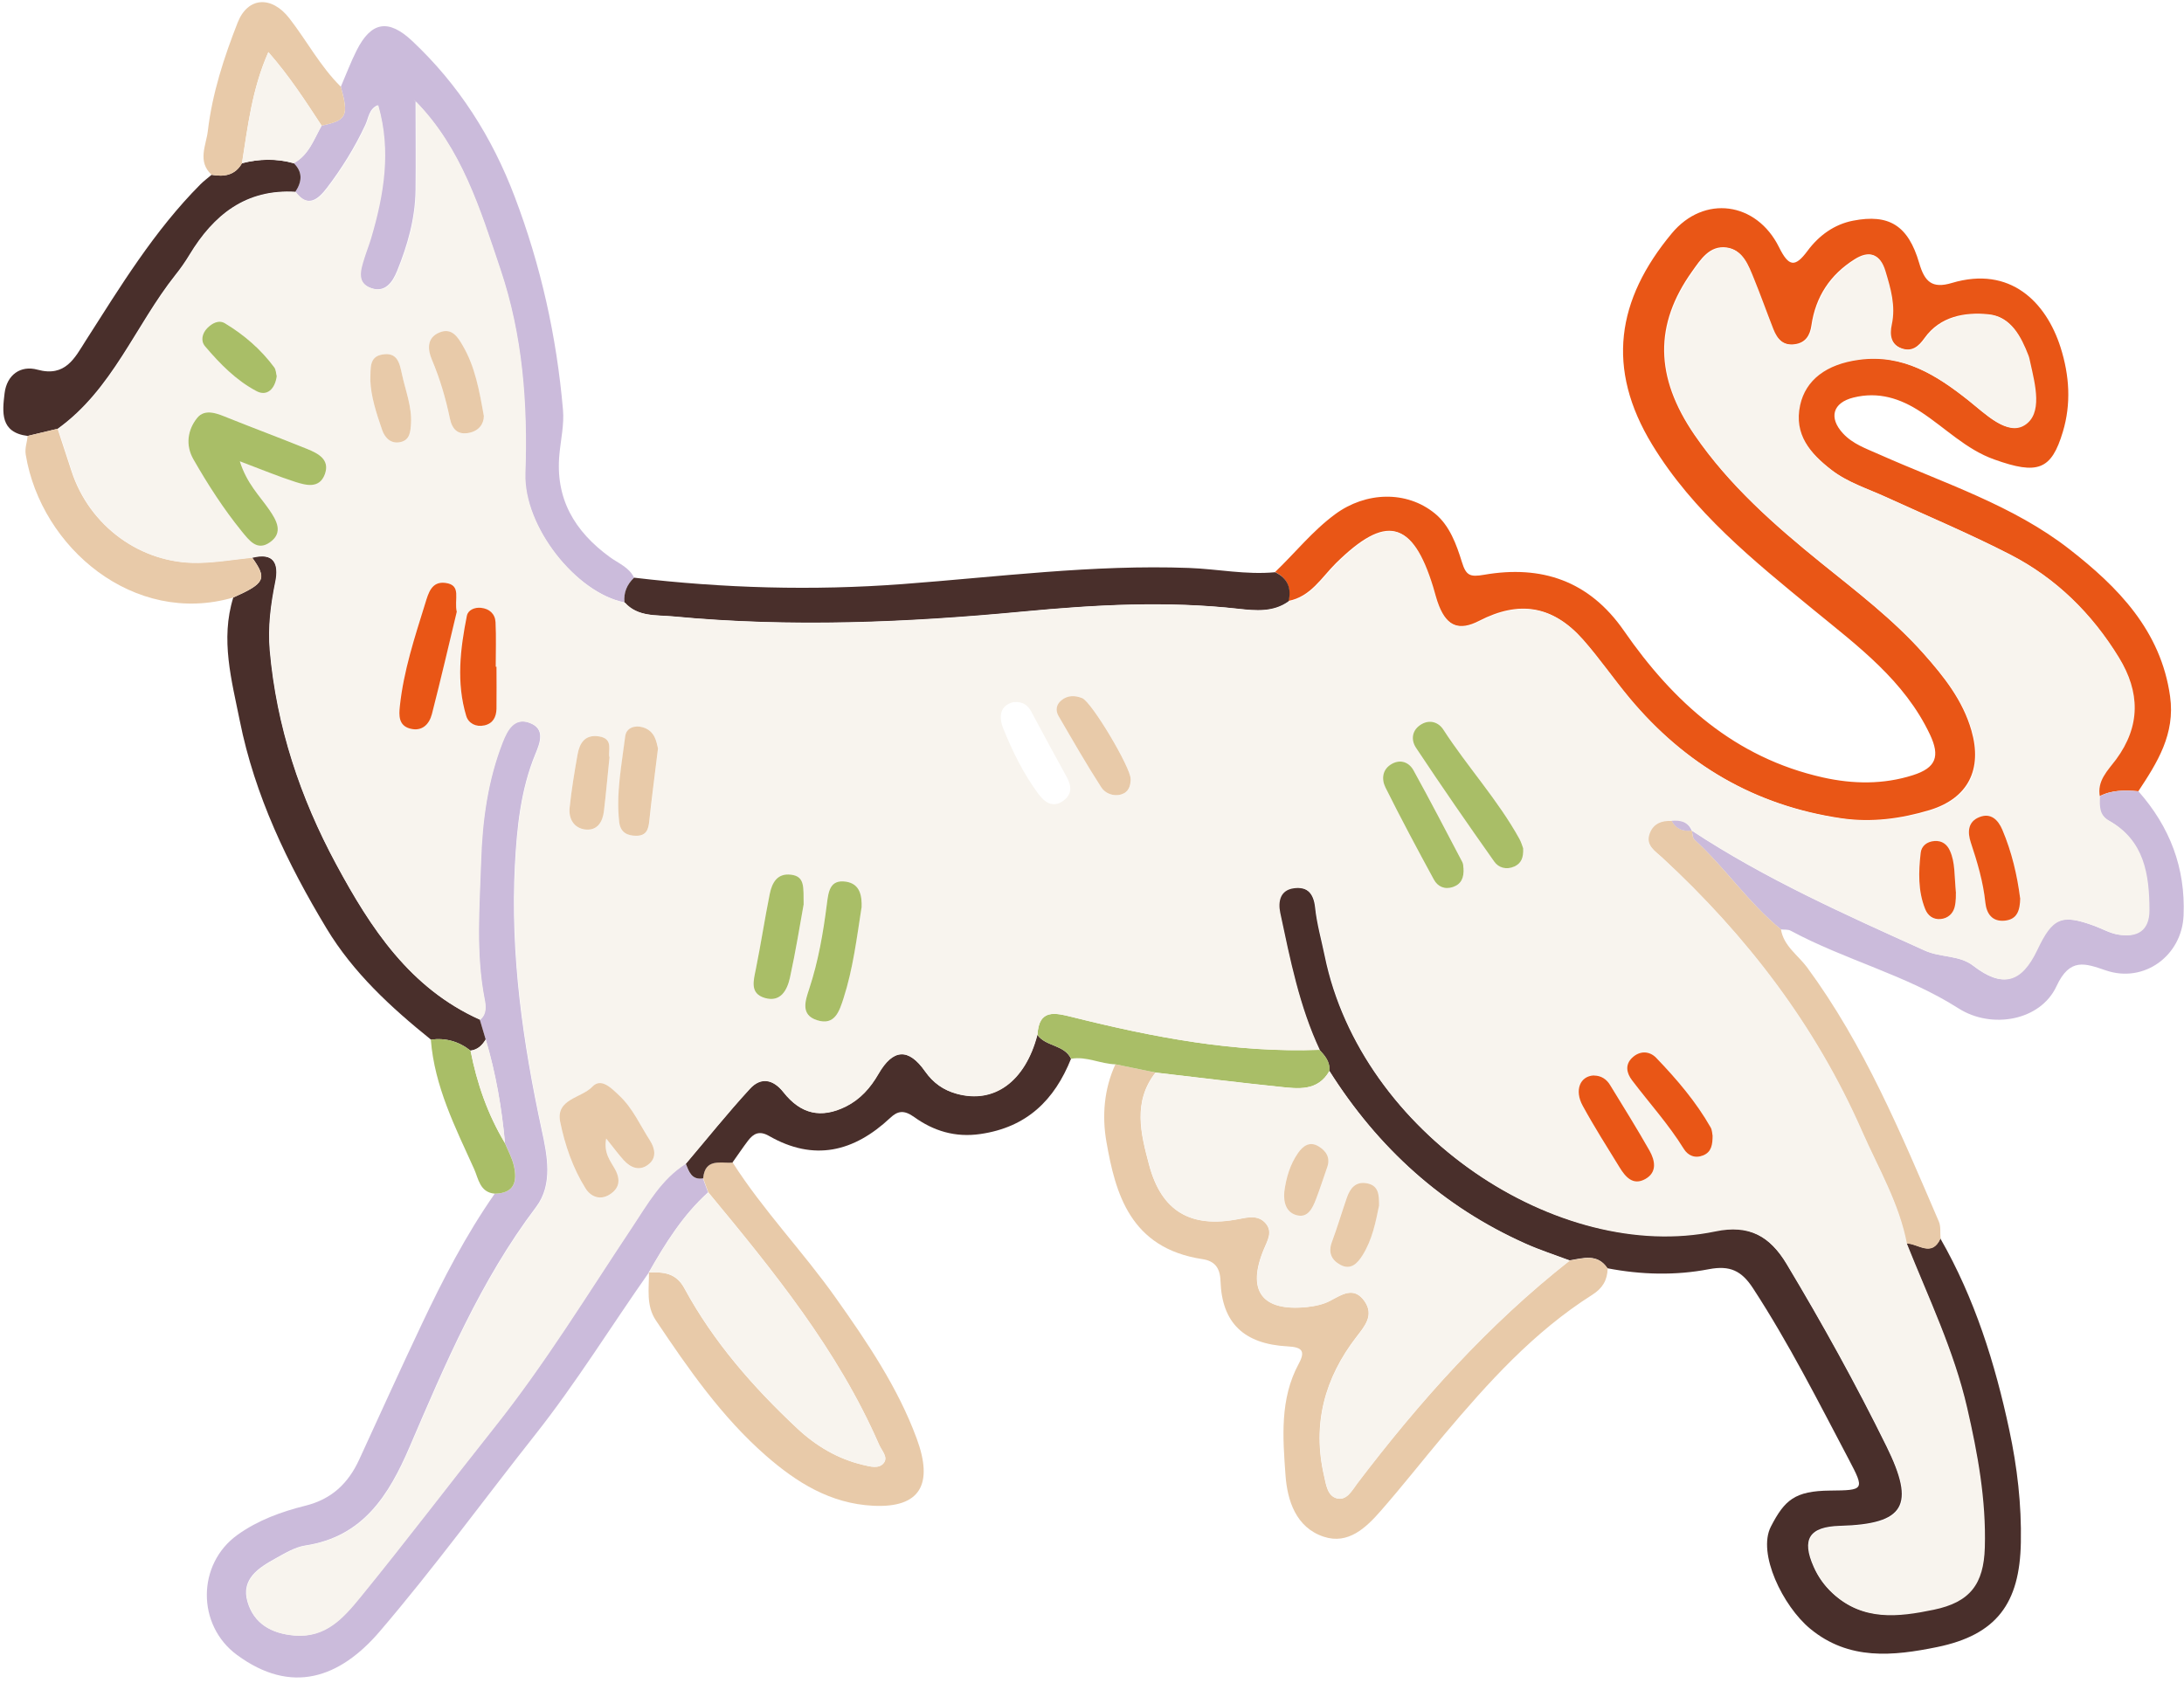 <?xml version="1.0" encoding="UTF-8"?> <svg xmlns="http://www.w3.org/2000/svg" width="262" height="202" viewBox="0 0 262 202" fill="none"><path d="M152.956 68.65C155.368 66.341 157.458 63.699 160.177 61.698C163.832 59.005 168.732 58.825 172.143 61.621C173.901 63.057 174.721 65.328 175.376 67.444C175.876 69.06 176.337 69.265 178.03 68.97C184.918 67.777 190.638 69.675 194.806 75.678C200.732 84.246 208.145 90.928 218.675 93.287C222.292 94.096 225.934 94.147 229.474 93.018C232.27 92.133 232.757 90.748 231.526 88.144C228.461 81.655 222.869 77.525 217.533 73.151C210.351 67.264 203.105 61.416 198.205 53.361C192.626 44.204 193.947 35.957 200.539 28.018C204.426 23.324 210.723 24.221 213.416 29.66C214.583 32.02 215.34 32.122 216.841 30.096C218.2 28.262 220.047 26.915 222.305 26.479C226.601 25.645 228.91 27.043 230.231 31.558C230.885 33.815 231.783 34.662 234.143 33.956C241.171 31.853 245.468 36.278 247.186 41.664C248.276 45.089 248.469 48.475 247.468 51.809C246.096 56.401 244.454 57.004 239.234 55.131C235.848 53.926 233.373 51.348 230.449 49.437C227.961 47.795 225.331 46.961 222.343 47.705C219.868 48.321 219.342 50.117 221.099 52.015C222.279 53.284 223.856 53.823 225.383 54.503C233.181 57.979 241.479 60.608 248.276 65.918C254.061 70.432 259.229 75.652 260.332 83.566C260.961 88.08 258.806 91.492 256.523 94.942C254.907 94.801 253.304 94.775 251.816 95.57C251.432 93.634 252.778 92.39 253.74 91.082C256.716 87.067 256.626 82.976 254.112 78.859C250.893 73.587 246.596 69.342 241.107 66.52C236.259 64.032 231.231 61.916 226.268 59.646C224.023 58.62 221.612 57.876 219.624 56.337C217.097 54.375 215.071 52.092 215.853 48.539C216.52 45.538 218.983 43.652 222.907 43.114C228.191 42.395 232.283 44.986 236.156 48.064C238.17 49.668 240.709 52.233 242.761 50.976C244.98 49.603 244.057 46.115 243.467 43.473C243.403 43.178 243.364 42.883 243.249 42.614C242.364 40.318 241.158 37.971 238.555 37.714C235.72 37.432 232.757 37.932 230.872 40.561C230.154 41.575 229.384 42.216 228.166 41.818C226.742 41.344 226.588 40.1 226.845 38.881C227.332 36.637 226.716 34.559 226.088 32.468C225.472 30.416 224.215 30.019 222.484 31.109C219.547 32.956 217.803 35.598 217.303 39.048C217.136 40.228 216.61 41.126 215.315 41.305C213.865 41.511 213.109 40.638 212.647 39.446C211.852 37.419 211.121 35.367 210.3 33.341C209.658 31.776 209.03 29.967 207.132 29.698C205.08 29.416 204.002 31.147 202.976 32.584C198.462 38.92 198.487 45.204 203.271 52.181C207.401 58.209 212.852 63.006 218.495 67.572C222.741 70.997 227.088 74.318 230.731 78.41C233.181 81.167 235.464 84.027 236.502 87.67C237.836 92.313 236.105 95.789 231.5 97.199C228.063 98.238 224.498 98.713 220.907 98.187C210.531 96.674 202.078 91.71 195.396 83.694C193.498 81.411 191.805 78.936 189.843 76.717C186.264 72.664 182.263 72.01 177.44 74.498C175.068 75.729 173.529 75.152 172.528 72.626C172.233 71.894 172.054 71.112 171.823 70.355C169.373 62.403 166.244 61.685 160.254 67.585C158.535 69.291 157.24 71.599 154.547 72.112C154.919 70.522 154.431 69.342 152.931 68.624L152.956 68.65Z" fill="#E95616"></path><path d="M232.784 148.63C236.888 155.799 239.337 163.585 241.043 171.601C241.992 176.038 242.518 180.527 242.428 185.093C242.3 192.391 239.517 196.174 232.386 197.637C227.115 198.714 221.792 199.278 217.149 195.431C213.879 192.724 210.788 186.389 212.442 183.182C214.084 180.001 215.302 178.898 219.548 178.86C223.639 178.821 223.716 178.783 221.792 175.128C218.137 168.202 214.61 161.199 210.313 154.607C208.928 152.478 207.543 151.811 204.99 152.298C200.989 153.068 196.885 152.965 192.832 152.183C191.626 150.374 189.92 150.977 188.291 151.233C186.547 150.579 184.752 150.002 183.059 149.245C173.042 144.782 165.295 137.715 159.459 128.481C159.575 127.391 158.921 126.66 158.254 125.941C155.791 120.708 154.701 115.065 153.496 109.46C153.201 108.101 153.47 106.729 155.137 106.51C156.766 106.292 157.587 107.165 157.766 108.909C157.972 110.871 158.523 112.795 158.921 114.732C163.281 136.022 186.906 151.593 205.683 147.694C209.774 146.847 212.301 148.309 214.315 151.657C218.598 158.801 222.626 166.073 226.307 173.55C229.795 180.643 228.525 182.874 220.727 183.092C217.047 183.195 216.097 184.683 217.572 188.005C218.098 189.197 218.842 190.236 219.804 191.134C223.395 194.469 227.64 193.968 231.886 193.083C236.234 192.173 237.888 190.018 238.016 185.619C238.183 179.924 237.17 174.384 235.9 168.856C234.323 161.994 231.27 155.671 228.679 149.181C230.077 149.181 231.732 150.913 232.784 148.579V148.63Z" fill="#492F2B"></path><path d="M77.849 152.682C73.309 159.133 69.166 165.866 64.267 172.074C58.021 179.974 52.095 188.119 45.554 195.763C40.732 201.393 34.947 203.381 28.432 198.584C23.584 195.019 23.61 187.67 28.496 184.168C30.971 182.399 33.755 181.398 36.615 180.68C39.795 179.898 41.783 177.986 43.092 175.139C45.567 169.752 48.017 164.34 50.556 158.979C53.134 153.528 55.892 148.18 59.355 143.229C61.74 143.203 62.086 141.741 61.65 139.856C61.432 138.92 60.945 138.047 60.573 137.15C60.188 132.93 59.47 128.787 58.264 124.722C58.034 123.926 57.79 123.144 57.559 122.349C58.38 121.656 58.264 120.694 58.098 119.861C57.033 114.346 57.495 108.779 57.674 103.252C57.828 98.442 58.495 93.594 60.278 89.028C60.83 87.63 61.65 86.027 63.497 86.719C65.434 87.438 64.805 89.079 64.216 90.49C62.458 94.761 62.01 99.288 61.766 103.829C61.214 114.577 62.728 125.119 64.985 135.598C65.639 138.625 66.357 142.113 64.305 144.832C57.649 153.631 53.416 163.647 49.12 173.651C46.644 179.41 43.553 184.399 36.615 185.451C35.383 185.643 34.203 186.362 33.088 186.977C31.036 188.106 28.881 189.465 29.689 192.21C30.446 194.801 32.523 196.019 35.306 196.237C39.064 196.545 41.206 194.083 43.169 191.671C48.671 184.925 53.929 177.986 59.342 171.176C65.395 163.558 70.449 155.272 75.823 147.205C77.644 144.46 79.299 141.472 82.236 139.625C82.633 140.574 82.941 141.626 84.326 141.395C84.531 141.959 84.737 142.511 84.942 143.075C81.915 145.807 79.799 149.206 77.811 152.707H77.823L77.849 152.682Z" fill="#CBBBDB"></path><path d="M188.317 151.258C189.945 151.001 191.651 150.399 192.857 152.207C192.831 153.605 192.241 154.592 191.023 155.362C183.994 159.813 178.505 165.918 173.208 172.202C170.669 175.229 168.232 178.333 165.628 181.308C163.858 183.335 161.729 185.361 158.805 184.399C155.457 183.296 154.431 180.039 154.213 177.012C153.893 172.523 153.508 167.88 155.804 163.635C156.65 162.083 156.163 161.647 154.47 161.557C149.224 161.275 146.582 158.748 146.415 153.708C146.364 152.053 145.646 151.309 144.273 151.091C135.552 149.783 133.808 143.165 132.73 137.009C132.192 133.93 132.435 130.686 133.808 127.71C135.411 128.043 137.014 128.364 138.617 128.698C135.873 132.199 136.847 136.034 137.835 139.74C139.323 145.358 142.824 147.384 148.531 146.281C149.699 146.051 150.968 145.743 151.853 146.82C152.687 147.833 152.046 148.847 151.622 149.873C149.532 154.862 151.353 157.363 156.714 156.837C157.689 156.734 158.715 156.529 159.561 156.08C161.024 155.311 162.434 154.323 163.704 156.157C164.846 157.825 163.717 159.12 162.729 160.403C158.895 165.366 157.407 170.881 158.83 177.076C159.074 178.14 159.228 179.474 160.344 179.782C161.549 180.103 162.191 178.82 162.819 177.986C170.322 168.124 178.518 158.94 188.291 151.258H188.317Z" fill="#E8CAA9"></path><path d="M40.886 10.409C41.514 8.959 42.066 7.472 42.771 6.074C44.516 2.585 46.593 2.226 49.453 4.919C55.033 10.165 59.021 16.424 61.74 23.593C64.883 31.866 66.781 40.395 67.538 49.181C67.692 50.912 67.281 52.708 67.114 54.465C66.588 59.839 68.923 63.763 73.168 66.854C74.168 67.585 75.477 68.073 76.067 69.317C75.22 70.125 74.797 71.1 74.912 72.28C69.102 71.138 62.754 63.173 62.972 56.761C63.267 48.411 62.664 40.228 59.971 32.251C57.546 25.043 55.328 17.771 49.825 12.14C49.761 12.102 49.684 12.05 49.62 12.012C49.697 12.05 49.774 12.089 49.851 12.115C49.851 15.667 49.89 19.233 49.851 22.785C49.813 26.184 48.902 29.404 47.632 32.52C47.094 33.854 46.196 35.149 44.528 34.572C42.733 33.957 43.195 32.43 43.618 31.071C43.887 30.224 44.221 29.391 44.464 28.544C46.003 23.324 46.876 18.066 45.324 12.615C44.246 13.064 44.221 14.141 43.823 14.988C42.566 17.681 41.001 20.207 39.206 22.555C38.218 23.837 36.949 25.043 35.435 23.016C36.205 21.824 36.358 20.656 35.243 19.579C37.051 18.591 37.654 16.719 38.577 15.077C41.604 14.436 41.861 13.923 40.886 10.409Z" fill="#CBBBDB"></path><path d="M84.968 143.063C84.763 142.499 84.557 141.947 84.352 141.383C84.57 138.933 86.43 139.587 87.892 139.497C91.56 145.243 96.306 150.156 100.23 155.696C104.014 161.032 107.708 166.483 109.965 172.6C112.004 178.115 110.388 180.963 104.745 180.681C99.589 180.424 95.536 177.859 91.894 174.678C86.584 170.035 82.582 164.264 78.683 158.441C77.478 156.632 77.875 154.632 77.85 152.682L77.837 152.695C79.568 152.618 81.094 152.721 82.095 154.58C85.571 160.993 90.303 166.406 95.6 171.369C97.883 173.511 100.5 175.063 103.539 175.781C104.373 175.974 105.463 176.307 106.04 175.512C106.541 174.819 105.758 174.05 105.45 173.344C100.5 161.981 92.766 152.49 84.955 143.063H84.968Z" fill="#E8CAA9"></path><path d="M251.829 95.583C253.317 94.788 254.92 94.801 256.536 94.955C260.294 99.213 262.192 104.125 261.949 109.858C261.743 114.68 257.216 118.002 252.65 116.45C250.123 115.591 248.315 114.873 246.699 118.348C244.775 122.491 238.914 123.53 234.938 120.991C228.64 116.976 221.33 115.193 214.814 111.679C214.494 111.5 214.032 111.577 213.647 111.525C209.761 108.357 206.965 104.125 203.271 100.765C203.028 100.547 203.053 100.046 202.951 99.674C211.749 105.472 221.317 109.73 230.872 114.052C232.809 114.924 235.002 114.565 236.708 115.886C240.145 118.541 242.415 117.951 244.313 113.975C246.16 110.076 247.25 109.627 251.252 111.102C252.175 111.448 253.073 111.961 254.035 112.128C256.28 112.5 257.78 111.679 257.767 109.178C257.742 104.894 257.152 100.829 252.932 98.456C251.752 97.789 251.791 96.712 251.829 95.609V95.583Z" fill="#CBBBDB"></path><path d="M74.912 72.279C74.797 71.099 75.22 70.125 76.067 69.317C86.776 70.586 97.498 70.894 108.285 70.086C119.725 69.227 131.127 67.726 142.632 68.15C146.082 68.278 149.493 68.996 152.969 68.663C154.47 69.381 154.957 70.561 154.585 72.151C152.738 73.485 150.596 73.267 148.57 73.049C139.964 72.087 131.358 72.561 122.803 73.37C108.785 74.703 94.779 75.293 80.735 73.96C78.734 73.767 76.503 74.049 74.912 72.292V72.279Z" fill="#492F2B"></path><path d="M57.56 122.35C57.791 123.145 58.034 123.927 58.265 124.723C57.842 125.428 57.303 125.967 56.444 126.069C55.046 124.966 53.468 124.517 51.698 124.748C46.902 120.888 42.374 116.719 39.168 111.397C34.474 103.612 30.562 95.454 28.766 86.489C27.791 81.641 26.419 76.729 27.984 71.701C31.819 69.983 32.075 69.444 30.241 66.892C32.845 66.238 33.46 67.649 33.024 69.79C32.473 72.522 32.114 75.216 32.357 78.037C33.165 87.182 36 95.685 40.322 103.701C44.452 111.358 49.159 118.579 57.56 122.337V122.35Z" fill="#492F2B"></path><path d="M87.892 139.51C86.43 139.6 84.57 138.946 84.352 141.396C82.967 141.626 82.647 140.575 82.262 139.626C84.814 136.624 87.276 133.546 89.944 130.635C91.265 129.198 92.74 129.468 93.972 131.045C96.062 133.687 98.499 134.226 101.449 132.764C103.193 131.905 104.399 130.532 105.373 128.839C107.118 125.812 108.99 125.723 110.965 128.544C111.94 129.929 113.159 130.789 114.736 131.225C119.251 132.469 122.97 129.763 124.432 124.158C125.446 125.607 127.677 125.325 128.485 127.044C126.497 132.007 123.188 135.265 117.622 136.073C114.569 136.522 111.966 135.688 109.683 134.047C108.413 133.136 107.669 133.315 106.784 134.149C102.424 138.228 97.64 139.395 92.253 136.304C91.111 135.65 90.406 135.996 89.739 136.868C89.085 137.727 88.495 138.625 87.867 139.497L87.892 139.51Z" fill="#492F2B"></path><path d="M202.951 99.66C203.054 100.032 203.028 100.533 203.272 100.751C206.965 104.111 209.749 108.343 213.648 111.511C213.968 113.512 215.674 114.589 216.764 116.052C223.652 125.401 228.051 136.021 232.591 146.577C232.848 147.179 232.732 147.936 232.796 148.616C231.745 150.95 230.09 149.206 228.692 149.219C227.781 144.371 225.28 140.164 223.331 135.739C217.752 123.029 209.466 112.242 199.309 102.841C198.526 102.123 197.41 101.456 197.769 100.173C198.141 98.852 199.219 98.365 200.553 98.481C201.066 99.468 201.912 99.776 202.964 99.66H202.951Z" fill="#E8CAA9"></path><path d="M35.243 19.579C36.358 20.669 36.217 21.823 35.435 23.016C29.497 22.657 25.623 25.774 22.725 30.57C22.212 31.417 21.648 32.225 21.032 32.994C16.222 39.061 13.49 46.731 6.911 51.45C5.718 51.733 4.512 52.028 3.32 52.31C-0.002 51.899 0.28 49.45 0.549 47.192C0.819 44.961 2.486 43.806 4.487 44.358C7.86 45.281 8.976 42.934 10.271 40.895C14.465 34.341 18.505 27.685 24.046 22.118C24.456 21.708 24.931 21.362 25.38 20.977C26.867 21.233 28.189 21.054 29.022 19.592C31.087 19.053 33.165 19.015 35.23 19.592L35.243 19.579Z" fill="#492F2B"></path><path d="M3.32 52.309C4.513 52.027 5.719 51.732 6.911 51.45C7.463 53.13 8.014 54.81 8.566 56.503C10.708 63.121 16.89 67.662 23.777 67.521C25.932 67.482 28.087 67.11 30.228 66.892C32.062 69.444 31.806 69.983 27.971 71.702C16.107 75.152 4.936 65.751 3.089 54.567C2.948 53.694 3.282 53.053 3.307 52.297L3.32 52.309Z" fill="#E8CAA9"></path><path d="M128.51 127.057C127.702 125.338 125.471 125.62 124.458 124.171C124.624 121.016 126.574 121.529 128.664 122.042C138.386 124.479 148.185 126.351 158.279 125.966C158.946 126.685 159.6 127.416 159.484 128.506C158.073 130.981 155.714 130.635 153.495 130.404C148.531 129.891 143.581 129.275 138.63 128.698C137.027 128.365 135.423 128.044 133.82 127.711C132.025 127.672 130.344 126.723 128.51 127.044V127.057Z" fill="#A9BE67"></path><path d="M29.035 19.591C28.201 21.053 26.88 21.246 25.393 20.976C23.636 19.386 24.738 17.398 24.931 15.731C25.457 11.242 26.855 6.919 28.509 2.713C29.715 -0.366 32.562 -0.558 34.704 2.187C36.807 4.893 38.423 7.971 40.886 10.408C41.861 13.935 41.604 14.448 38.577 15.076C36.654 12.127 34.742 9.164 32.19 6.252C30.228 10.677 29.728 15.153 29.022 19.591H29.035Z" fill="#E8CAA9"></path><path d="M51.698 124.748C53.468 124.517 55.046 124.966 56.444 126.069C57.213 129.994 58.496 133.713 60.561 137.15C60.933 138.048 61.42 138.92 61.638 139.856C62.074 141.742 61.728 143.204 59.343 143.23C57.547 143.076 57.393 141.408 56.88 140.28C54.623 135.291 52.122 130.366 51.685 124.761L51.698 124.748Z" fill="#A9BE67"></path><path d="M158.279 125.979C148.185 126.351 138.387 124.478 128.665 122.054C126.574 121.529 124.625 121.028 124.458 124.183C122.996 129.788 119.263 132.507 114.762 131.25C113.184 130.814 111.966 129.955 110.991 128.57C109.003 125.735 107.143 125.838 105.399 128.865C104.424 130.558 103.206 131.917 101.474 132.79C98.512 134.252 96.075 133.713 93.997 131.071C92.753 129.506 91.278 129.224 89.97 130.66C87.302 133.559 84.84 136.637 82.287 139.651C79.35 141.498 77.696 144.486 75.874 147.231C70.5 155.298 65.447 163.584 59.393 171.202C53.981 178.013 48.722 184.951 43.22 191.698C41.245 194.109 39.116 196.571 35.358 196.264C32.575 196.033 30.497 194.814 29.741 192.236C28.945 189.492 31.087 188.132 33.139 187.003C34.268 186.388 35.448 185.67 36.666 185.477C43.605 184.425 46.696 179.449 49.171 173.678C53.468 163.674 57.7 153.657 64.357 144.858C66.409 142.139 65.691 138.664 65.037 135.624C62.779 125.133 61.266 114.603 61.818 103.855C62.048 99.315 62.497 94.787 64.267 90.516C64.844 89.105 65.486 87.464 63.549 86.746C61.702 86.066 60.881 87.656 60.33 89.054C58.534 93.62 57.88 98.455 57.726 103.278C57.547 108.806 57.072 114.372 58.149 119.887C58.316 120.721 58.431 121.682 57.611 122.375C49.21 118.617 44.503 111.396 40.373 103.739C36.051 95.723 33.216 87.22 32.408 78.075C32.165 75.254 32.511 72.56 33.075 69.829C33.511 67.687 32.896 66.276 30.292 66.93C28.137 67.148 25.995 67.52 23.841 67.558C16.941 67.687 10.771 63.159 8.63 56.541C8.091 54.861 7.527 53.168 6.975 51.488C13.555 46.768 16.287 39.111 21.096 33.032C21.712 32.262 22.276 31.441 22.789 30.608C25.675 25.824 29.548 22.707 35.499 23.053C37.013 25.08 38.282 23.887 39.27 22.592C41.066 20.245 42.63 17.718 43.887 15.025C44.285 14.178 44.31 13.101 45.388 12.652C46.953 18.103 46.068 23.361 44.529 28.581C44.272 29.428 43.938 30.261 43.682 31.108C43.259 32.467 42.797 33.994 44.593 34.609C46.273 35.186 47.158 33.878 47.697 32.557C48.966 29.441 49.877 26.209 49.915 22.823C49.954 19.27 49.915 15.704 49.915 12.152L49.89 12.177C55.405 17.808 57.611 25.08 60.035 32.288C62.728 40.278 63.318 48.448 63.036 56.798C62.818 63.211 69.167 71.188 74.977 72.317C76.567 74.074 78.799 73.792 80.799 73.984C94.844 75.318 108.836 74.741 122.868 73.394C131.422 72.573 140.015 72.099 148.634 73.073C150.661 73.304 152.803 73.509 154.649 72.176C157.343 71.662 158.638 69.354 160.357 67.648C166.334 61.748 169.476 62.454 171.926 70.418C172.156 71.175 172.336 71.957 172.631 72.689C173.631 75.215 175.17 75.78 177.543 74.561C182.366 72.073 186.367 72.727 189.946 76.78C191.908 79.012 193.601 81.474 195.499 83.757C202.181 91.773 210.646 96.737 221.009 98.25C224.588 98.776 228.166 98.314 231.603 97.263C236.208 95.865 237.939 92.376 236.605 87.733C235.553 84.091 233.283 81.231 230.834 78.473C227.191 74.369 222.843 71.06 218.598 67.635C212.955 63.069 207.504 58.273 203.374 52.245C198.59 45.267 198.564 38.983 203.079 32.647C204.105 31.21 205.182 29.479 207.235 29.761C209.12 30.03 209.761 31.839 210.402 33.404C211.223 35.417 211.954 37.482 212.75 39.509C213.224 40.702 213.968 41.574 215.417 41.368C216.713 41.189 217.226 40.291 217.405 39.111C217.905 35.661 219.663 33.019 222.587 31.172C224.318 30.082 225.575 30.479 226.191 32.532C226.819 34.622 227.435 36.7 226.948 38.944C226.678 40.176 226.832 41.42 228.269 41.881C229.474 42.279 230.244 41.638 230.975 40.624C232.86 37.995 235.81 37.482 238.657 37.777C241.261 38.034 242.467 40.381 243.352 42.677C243.454 42.946 243.505 43.254 243.57 43.536C244.16 46.178 245.083 49.667 242.864 51.039C240.825 52.296 238.273 49.743 236.259 48.127C232.398 45.049 228.307 42.459 223.01 43.177C219.098 43.703 216.623 45.588 215.956 48.602C215.174 52.155 217.2 54.438 219.727 56.4C221.702 57.939 224.113 58.67 226.37 59.709C231.334 61.979 236.362 64.083 241.21 66.584C246.699 69.405 250.996 73.65 254.215 78.922C256.729 83.039 256.818 87.117 253.843 91.145C252.868 92.453 251.521 93.697 251.919 95.634C251.881 96.737 251.829 97.814 253.022 98.481C257.254 100.867 257.844 104.932 257.857 109.203C257.87 111.704 256.382 112.538 254.125 112.153C253.163 111.986 252.278 111.473 251.342 111.127C247.327 109.652 246.25 110.101 244.403 114C242.505 117.989 240.235 118.566 236.798 115.911C235.079 114.59 232.886 114.949 230.962 114.077C221.407 109.755 211.826 105.484 203.041 99.699C202.579 98.622 201.668 98.43 200.629 98.519C199.283 98.417 198.218 98.891 197.846 100.212C197.487 101.495 198.603 102.162 199.385 102.88C209.556 112.268 217.828 123.055 223.408 135.778C225.357 140.203 227.858 144.422 228.769 149.258C231.36 155.747 234.412 162.058 235.99 168.932C237.259 174.447 238.273 179.988 238.106 185.695C237.978 190.094 236.323 192.262 231.975 193.16C227.73 194.045 223.485 194.545 219.893 191.21C218.931 190.325 218.188 189.274 217.662 188.081C216.174 184.746 217.123 183.271 220.817 183.169C228.615 182.951 229.885 180.719 226.396 173.626C222.715 166.149 218.688 158.877 214.404 151.733C212.39 148.373 209.864 146.911 205.772 147.77C186.996 151.669 163.371 136.099 159.01 114.808C158.613 112.871 158.061 110.935 157.856 108.985C157.676 107.241 156.868 106.369 155.227 106.587C153.572 106.805 153.303 108.177 153.585 109.537C154.778 115.141 155.881 120.772 158.343 126.018L158.279 125.979ZM28.766 55.336C31.395 56.323 33.383 57.157 35.422 57.811C36.731 58.234 38.334 58.645 38.975 56.875C39.603 55.117 38.167 54.399 36.859 53.861C33.755 52.591 30.6 51.411 27.483 50.18C26.175 49.667 24.61 48.935 23.636 50.154C22.545 51.526 22.212 53.36 23.212 55.117C24.931 58.119 26.803 61.03 28.984 63.724C29.869 64.826 30.831 66.16 32.383 65.057C34.037 63.89 33.165 62.415 32.306 61.158C31.139 59.465 29.625 58.016 28.766 55.323V55.336ZM72.719 136.624C73.604 137.74 74.181 138.523 74.835 139.241C75.644 140.139 76.682 140.562 77.734 139.779C78.811 138.984 78.593 137.83 77.965 136.855C76.798 135.034 75.913 133.02 74.31 131.494C73.361 130.596 72.129 129.275 71.065 130.404C69.744 131.789 66.64 131.879 67.204 134.636C67.769 137.42 68.718 140.164 70.244 142.614C70.834 143.563 71.937 144.089 73.078 143.383C74.284 142.652 74.489 141.639 73.797 140.344C73.271 139.343 72.412 138.407 72.719 136.637V136.624ZM182.725 101.777C182.635 101.559 182.52 101.072 182.276 100.648C179.672 95.967 176.03 92.017 173.144 87.528C172.58 86.656 171.541 86.297 170.528 86.887C169.36 87.566 169.232 88.772 169.873 89.721C172.926 94.325 176.068 98.866 179.262 103.38C179.775 104.111 180.711 104.394 181.673 103.957C182.507 103.573 182.776 102.893 182.725 101.764V101.777ZM54.789 73.433C54.404 71.919 55.43 70.188 53.417 69.931C51.749 69.726 51.377 71.175 50.993 72.406C49.749 76.459 48.402 80.487 47.953 84.732C47.838 85.809 47.786 87.04 49.171 87.412C50.608 87.797 51.48 86.912 51.801 85.668C52.878 81.487 53.853 77.267 54.776 73.42L54.789 73.433ZM103.347 108.921C103.411 107.536 103.193 106.048 101.462 105.792C99.525 105.509 99.371 107.023 99.179 108.498C98.743 111.935 98.14 115.347 97.062 118.656C96.588 120.092 96.011 121.772 97.999 122.414C100.14 123.106 100.679 121.323 101.179 119.784C102.321 116.283 102.757 112.64 103.334 108.921H103.347ZM175.568 104.15C175.542 104.034 175.568 103.714 175.44 103.457C173.503 99.776 171.592 96.082 169.578 92.44C169.065 91.517 168.065 91.081 167.013 91.658C165.821 92.299 165.705 93.492 166.218 94.505C168.078 98.224 170.04 101.905 172.028 105.561C172.477 106.394 173.324 106.792 174.324 106.446C175.312 106.099 175.658 105.33 175.581 104.163L175.568 104.15ZM59.56 79.999H59.445C59.445 78.216 59.509 76.434 59.419 74.651C59.368 73.65 58.701 73.035 57.675 72.932C56.918 72.855 56.123 73.189 55.982 73.881C55.187 77.883 54.699 81.923 55.905 85.912C56.161 86.784 57.059 87.284 58.085 87.04C59.124 86.797 59.522 86.027 59.535 85.052C59.573 83.372 59.535 81.679 59.535 79.999H59.56ZM96.408 108.523C96.37 106.523 96.601 105.163 94.895 104.971C93.228 104.778 92.612 105.958 92.343 107.279C91.74 110.268 91.278 113.295 90.675 116.296C90.393 117.707 89.931 119.233 91.74 119.759C93.651 120.323 94.446 118.81 94.766 117.322C95.459 114.141 95.972 110.935 96.408 108.536V108.523ZM191.202 129.057C189.548 129.134 188.843 130.827 189.869 132.7C191.241 135.214 192.78 137.625 194.281 140.074C194.986 141.229 195.897 142.319 197.384 141.485C198.834 140.664 198.539 139.254 197.885 138.086C196.384 135.419 194.755 132.828 193.152 130.212C192.716 129.506 192.075 129.057 191.202 129.07V129.057ZM205.452 136.214C205.413 136.047 205.413 135.611 205.234 135.29C203.464 132.2 201.155 129.493 198.705 126.941C197.897 126.094 196.717 126.03 195.794 126.941C194.935 127.775 195.153 128.775 195.794 129.622C197.872 132.366 200.193 134.919 202.014 137.868C202.515 138.664 203.348 139.036 204.336 138.638C205.336 138.24 205.452 137.355 205.465 136.214H205.452ZM242.351 107.767C242.005 105.035 241.364 102.239 240.222 99.571C239.722 98.391 238.85 97.481 237.439 98.058C236.041 98.622 236.041 99.892 236.438 101.097C237.221 103.457 237.913 105.817 238.183 108.305C238.324 109.614 238.978 110.601 240.491 110.473C242.03 110.332 242.338 109.203 242.364 107.767H242.351ZM135.642 93.466C135.693 92.171 130.986 84.232 129.832 83.77C128.985 83.436 128.088 83.411 127.331 84.039C126.715 84.552 126.625 85.258 126.997 85.912C128.665 88.798 130.332 91.696 132.14 94.492C132.589 95.185 133.551 95.608 134.513 95.326C135.411 95.069 135.642 94.313 135.655 93.466H135.642ZM121.636 84.232C119.905 84.629 119.802 86.053 120.354 87.412C121.457 90.157 122.778 92.838 124.548 95.236C125.253 96.185 126.253 97.044 127.562 96.082C128.652 95.287 128.549 94.274 127.946 93.197C126.51 90.606 125.112 87.99 123.714 85.386C123.304 84.629 122.726 84.168 121.636 84.245V84.232ZM78.94 89.785C78.76 89.08 78.619 87.72 77.118 87.284C76.156 87.002 75.13 87.348 75.015 88.362C74.592 91.773 73.899 95.185 74.297 98.66C74.438 99.866 75.246 100.315 76.375 100.302C77.529 100.289 77.798 99.558 77.901 98.545C78.183 95.813 78.555 93.081 78.953 89.798L78.94 89.785ZM58.047 49.936C57.482 46.832 56.969 43.998 55.52 41.497C54.969 40.548 54.25 39.291 52.75 39.894C51.121 40.548 51.339 42.023 51.813 43.177C52.775 45.46 53.468 47.82 53.968 50.218C54.238 51.501 54.892 52.206 56.213 51.962C57.431 51.744 58.034 50.885 58.047 49.949V49.936ZM33.203 45.101C33.127 44.806 33.127 44.357 32.908 44.062C31.305 41.894 29.279 40.163 26.996 38.778C26.252 38.329 25.431 38.778 24.867 39.368C24.251 39.996 24.046 40.881 24.61 41.535C26.393 43.639 28.355 45.639 30.792 46.922C32.049 47.589 33.024 46.653 33.216 45.088L33.203 45.101ZM73.117 90.888C72.873 90.17 73.694 88.644 71.847 88.362C70.167 88.105 69.526 89.182 69.282 90.555C68.91 92.671 68.551 94.8 68.333 96.942C68.205 98.25 68.846 99.366 70.206 99.533C71.655 99.699 72.283 98.622 72.45 97.327C72.694 95.287 72.873 93.235 73.117 90.888ZM44.426 45.652C44.49 47.525 45.144 49.59 45.85 51.616C46.183 52.565 46.94 53.335 48.12 53.027C49.171 52.745 49.248 51.821 49.3 50.898C49.441 48.782 48.633 46.858 48.209 44.857C47.927 43.498 47.645 42.24 45.875 42.535C44.259 42.805 44.477 44.177 44.426 45.652ZM234.63 107.215C234.425 105.022 234.54 103.509 233.912 102.123C233.553 101.328 232.924 100.879 232.052 100.943C231.167 101.008 230.5 101.521 230.398 102.38C230.141 104.637 230.064 106.92 230.936 109.101C231.257 109.896 231.898 110.383 232.783 110.306C233.655 110.229 234.271 109.665 234.476 108.857C234.669 108.113 234.617 107.305 234.617 107.241L234.63 107.215Z" fill="#F8F4EE"></path><path d="M138.63 128.712C143.581 129.289 148.531 129.904 153.495 130.417C155.714 130.648 158.074 130.995 159.484 128.519C165.307 137.754 173.054 144.821 183.084 149.284C184.789 150.041 186.572 150.618 188.316 151.272C178.543 158.954 170.335 168.138 162.845 178C162.216 178.834 161.575 180.117 160.369 179.796C159.254 179.501 159.1 178.154 158.856 177.09C157.432 170.895 158.92 165.38 162.755 160.417C163.743 159.147 164.871 157.839 163.73 156.171C162.46 154.337 161.049 155.312 159.587 156.094C158.741 156.543 157.715 156.748 156.74 156.851C151.379 157.39 149.557 154.876 151.648 149.887C152.071 148.873 152.725 147.847 151.879 146.834C150.981 145.757 149.711 146.077 148.557 146.296C142.85 147.399 139.348 145.372 137.86 139.754C136.873 136.048 135.898 132.213 138.643 128.712H138.63ZM165.423 144.718C165.448 143.346 165.384 142.23 163.948 141.986C162.601 141.755 161.947 142.602 161.562 143.705C160.947 145.475 160.421 147.27 159.767 149.027C159.292 150.297 159.715 151.195 160.78 151.772C162.05 152.452 162.832 151.592 163.435 150.631C164.615 148.758 165.025 146.629 165.41 144.718H165.423ZM154.072 142.986C153.931 144.308 154.316 145.513 155.624 145.834C156.919 146.142 157.458 144.949 157.856 143.936C158.356 142.666 158.753 141.345 159.215 140.062C159.626 138.921 159.1 138.138 158.215 137.574C157.137 136.907 156.304 137.51 155.714 138.356C154.765 139.742 154.29 141.345 154.072 142.986Z" fill="#F8F4EE"></path><path d="M84.967 143.063C92.765 152.503 100.512 161.981 105.463 173.345C105.771 174.05 106.553 174.832 106.053 175.512C105.476 176.307 104.385 175.974 103.552 175.781C100.499 175.063 97.896 173.511 95.613 171.369C90.329 166.406 85.583 160.981 82.107 154.581C81.094 152.721 79.581 152.606 77.849 152.695C79.837 149.194 81.953 145.795 84.98 143.063H84.967Z" fill="#F8F4EE"></path><path d="M60.574 137.152C58.509 133.715 57.213 129.995 56.456 126.071C57.316 125.955 57.855 125.429 58.278 124.724C59.483 128.79 60.202 132.945 60.586 137.152H60.574Z" fill="#F8F4EE"></path><path d="M29.036 19.591C29.741 15.153 30.241 10.677 32.204 6.252C34.743 9.164 36.654 12.127 38.591 15.076C37.667 16.718 37.052 18.591 35.256 19.578C33.191 19.001 31.113 19.052 29.049 19.578L29.036 19.591Z" fill="#F8F4EE"></path><path d="M49.852 12.101C49.775 12.063 49.698 12.024 49.621 11.999C49.685 12.037 49.762 12.088 49.826 12.127L49.852 12.101Z" fill="#F8F4EE"></path><path d="M200.54 98.494C201.578 98.404 202.489 98.584 202.951 99.674C201.899 99.79 201.053 99.482 200.54 98.494Z" fill="#CBBBDB"></path><path d="M28.765 55.337C29.612 58.03 31.138 59.479 32.305 61.172C33.165 62.429 34.037 63.904 32.382 65.071C30.83 66.174 29.881 64.828 28.983 63.737C26.803 61.044 24.931 58.133 23.212 55.132C22.199 53.374 22.545 51.54 23.635 50.168C24.61 48.937 26.175 49.668 27.483 50.194C30.6 51.438 33.755 52.618 36.858 53.875C38.167 54.413 39.603 55.132 38.975 56.889C38.333 58.659 36.743 58.248 35.422 57.825C33.383 57.171 31.382 56.337 28.765 55.35V55.337Z" fill="#A9BE67"></path><path d="M72.719 136.625C72.399 138.408 73.258 139.331 73.797 140.331C74.489 141.627 74.284 142.64 73.078 143.371C71.924 144.064 70.834 143.551 70.244 142.602C68.718 140.165 67.769 137.407 67.204 134.624C66.64 131.854 69.757 131.777 71.065 130.392C72.129 129.276 73.361 130.584 74.31 131.482C75.926 133.008 76.798 135.034 77.965 136.843C78.594 137.83 78.811 138.972 77.734 139.767C76.695 140.549 75.644 140.113 74.835 139.228C74.181 138.51 73.617 137.728 72.719 136.612V136.625Z" fill="#E8CAA9"></path><path d="M182.724 101.778C182.775 102.907 182.506 103.586 181.673 103.971C180.711 104.407 179.774 104.125 179.261 103.394C176.068 98.879 172.925 94.339 169.873 89.735C169.232 88.773 169.36 87.58 170.527 86.9C171.54 86.31 172.579 86.669 173.143 87.541C176.042 92.018 179.685 95.981 182.275 100.662C182.506 101.085 182.634 101.56 182.724 101.791V101.778Z" fill="#A9BE67"></path><path d="M54.789 73.433C53.866 77.28 52.891 81.487 51.814 85.681C51.493 86.925 50.621 87.81 49.185 87.425C47.799 87.053 47.851 85.822 47.966 84.745C48.415 80.499 49.749 76.472 51.006 72.419C51.391 71.175 51.763 69.726 53.43 69.944C55.444 70.2 54.43 71.919 54.802 73.445L54.789 73.433Z" fill="#E95616"></path><path d="M103.347 108.922C102.77 112.642 102.321 116.284 101.192 119.786C100.692 121.325 100.153 123.107 98.011 122.415C96.011 121.774 96.601 120.093 97.075 118.657C98.165 115.348 98.755 111.936 99.191 108.499C99.384 107.024 99.525 105.511 101.474 105.793C103.206 106.049 103.411 107.537 103.36 108.922H103.347Z" fill="#A9BE67"></path><path d="M175.568 104.15C175.645 105.33 175.299 106.087 174.311 106.433C173.311 106.779 172.464 106.382 172.015 105.548C170.027 101.893 168.065 98.225 166.205 94.493C165.705 93.479 165.82 92.287 167 91.645C168.065 91.068 169.052 91.504 169.566 92.428C171.579 96.07 173.49 99.764 175.427 103.445C175.555 103.688 175.542 104.022 175.555 104.137L175.568 104.15Z" fill="#A9BE67"></path><path d="M59.56 80.001C59.56 81.681 59.586 83.374 59.56 85.054C59.534 86.029 59.15 86.811 58.111 87.042C57.085 87.273 56.2 86.786 55.93 85.913C54.725 81.912 55.212 77.872 56.007 73.883C56.148 73.191 56.931 72.857 57.7 72.934C58.714 73.037 59.393 73.665 59.445 74.653C59.534 76.435 59.47 78.218 59.47 80.001H59.586H59.56Z" fill="#E95616"></path><path d="M96.408 108.523C95.972 110.921 95.459 114.141 94.766 117.309C94.433 118.809 93.65 120.31 91.739 119.746C89.931 119.207 90.393 117.693 90.675 116.283C91.278 113.294 91.739 110.267 92.342 107.266C92.612 105.945 93.227 104.752 94.894 104.958C96.6 105.163 96.369 106.509 96.408 108.51V108.523Z" fill="#A9BE67"></path><path d="M191.202 129.058C192.074 129.058 192.729 129.494 193.152 130.199C194.755 132.816 196.371 135.407 197.884 138.074C198.539 139.242 198.834 140.652 197.384 141.473C195.896 142.307 194.986 141.217 194.28 140.062C192.78 137.626 191.241 135.201 189.868 132.688C188.842 130.815 189.548 129.122 191.202 129.045V129.058Z" fill="#E95616"></path><path d="M205.451 136.214C205.451 137.356 205.323 138.228 204.322 138.638C203.335 139.036 202.501 138.664 202.001 137.869C200.18 134.919 197.858 132.367 195.781 129.622C195.139 128.776 194.921 127.775 195.781 126.941C196.704 126.044 197.884 126.095 198.692 126.941C201.142 129.494 203.45 132.187 205.22 135.291C205.4 135.612 205.4 136.048 205.438 136.214H205.451Z" fill="#E95616"></path><path d="M242.352 107.767C242.326 109.204 242.018 110.333 240.479 110.474C238.966 110.615 238.311 109.614 238.17 108.306C237.914 105.818 237.209 103.458 236.426 101.098C236.029 99.892 236.041 98.623 237.427 98.058C238.837 97.481 239.709 98.392 240.21 99.572C241.338 102.227 241.992 105.036 242.339 107.767H242.352Z" fill="#E95616"></path><path d="M135.642 93.466C135.63 94.313 135.399 95.057 134.501 95.326C133.539 95.608 132.564 95.172 132.128 94.493C130.32 91.697 128.665 88.798 126.985 85.912C126.613 85.271 126.69 84.553 127.319 84.04C128.088 83.398 128.973 83.437 129.82 83.77C130.974 84.232 135.681 92.171 135.63 93.466H135.642Z" fill="#E8CAA9"></path><path d="M78.94 89.785C78.543 93.068 78.171 95.8 77.888 98.532C77.786 99.545 77.529 100.276 76.362 100.289C75.234 100.302 74.425 99.866 74.284 98.647C73.887 95.172 74.579 91.773 75.003 88.348C75.131 87.335 76.144 86.989 77.106 87.271C78.607 87.707 78.748 89.067 78.927 89.772L78.94 89.785Z" fill="#E8CAA9"></path><path d="M58.046 49.937C58.033 50.886 57.431 51.733 56.212 51.951C54.904 52.194 54.237 51.502 53.968 50.206C53.468 47.795 52.775 45.448 51.813 43.165C51.326 42.023 51.12 40.536 52.749 39.882C54.25 39.279 54.968 40.536 55.52 41.485C56.982 43.986 57.495 46.82 58.046 49.924V49.937Z" fill="#E8CAA9"></path><path d="M33.203 45.102C33.011 46.667 32.036 47.603 30.779 46.936C28.343 45.654 26.38 43.653 24.598 41.55C24.046 40.895 24.251 40.011 24.854 39.382C25.431 38.792 26.239 38.343 26.983 38.792C29.279 40.177 31.292 41.909 32.896 44.076C33.114 44.371 33.114 44.82 33.191 45.115L33.203 45.102Z" fill="#A9BE67"></path><path d="M73.116 90.889C72.873 93.236 72.693 95.288 72.45 97.327C72.296 98.623 71.654 99.7 70.205 99.533C68.846 99.367 68.204 98.251 68.332 96.942C68.55 94.801 68.91 92.672 69.282 90.555C69.525 89.17 70.167 88.106 71.847 88.362C73.694 88.644 72.873 90.171 73.116 90.889Z" fill="#E8CAA9"></path><path d="M44.426 45.652C44.478 44.164 44.26 42.805 45.876 42.536C47.633 42.241 47.928 43.498 48.21 44.857C48.633 46.858 49.441 48.794 49.3 50.898C49.236 51.809 49.172 52.745 48.12 53.027C46.94 53.335 46.183 52.565 45.85 51.616C45.145 49.59 44.49 47.525 44.426 45.652Z" fill="#E8CAA9"></path><path d="M234.63 107.215C234.63 107.279 234.668 108.087 234.489 108.831C234.284 109.639 233.668 110.203 232.796 110.28C231.911 110.357 231.27 109.883 230.949 109.075C230.077 106.894 230.154 104.624 230.41 102.354C230.5 101.495 231.18 100.982 232.065 100.918C232.95 100.853 233.578 101.302 233.925 102.097C234.553 103.495 234.438 104.996 234.643 107.189L234.63 107.215Z" fill="#E95616"></path><path d="M165.423 144.717C165.038 146.615 164.628 148.757 163.448 150.63C162.845 151.591 162.05 152.451 160.793 151.771C159.728 151.194 159.305 150.296 159.78 149.026C160.434 147.269 160.96 145.474 161.575 143.704C161.96 142.601 162.614 141.741 163.961 141.985C165.397 142.242 165.449 143.357 165.436 144.717H165.423Z" fill="#E8CAA9"></path><path d="M154.072 142.987C154.29 141.333 154.751 139.742 155.713 138.357C156.303 137.498 157.137 136.895 158.214 137.575C159.099 138.126 159.625 138.922 159.215 140.063C158.753 141.346 158.355 142.667 157.855 143.936C157.458 144.95 156.919 146.142 155.624 145.835C154.315 145.527 153.943 144.321 154.072 142.987Z" fill="#E8CAA9"></path></svg> 